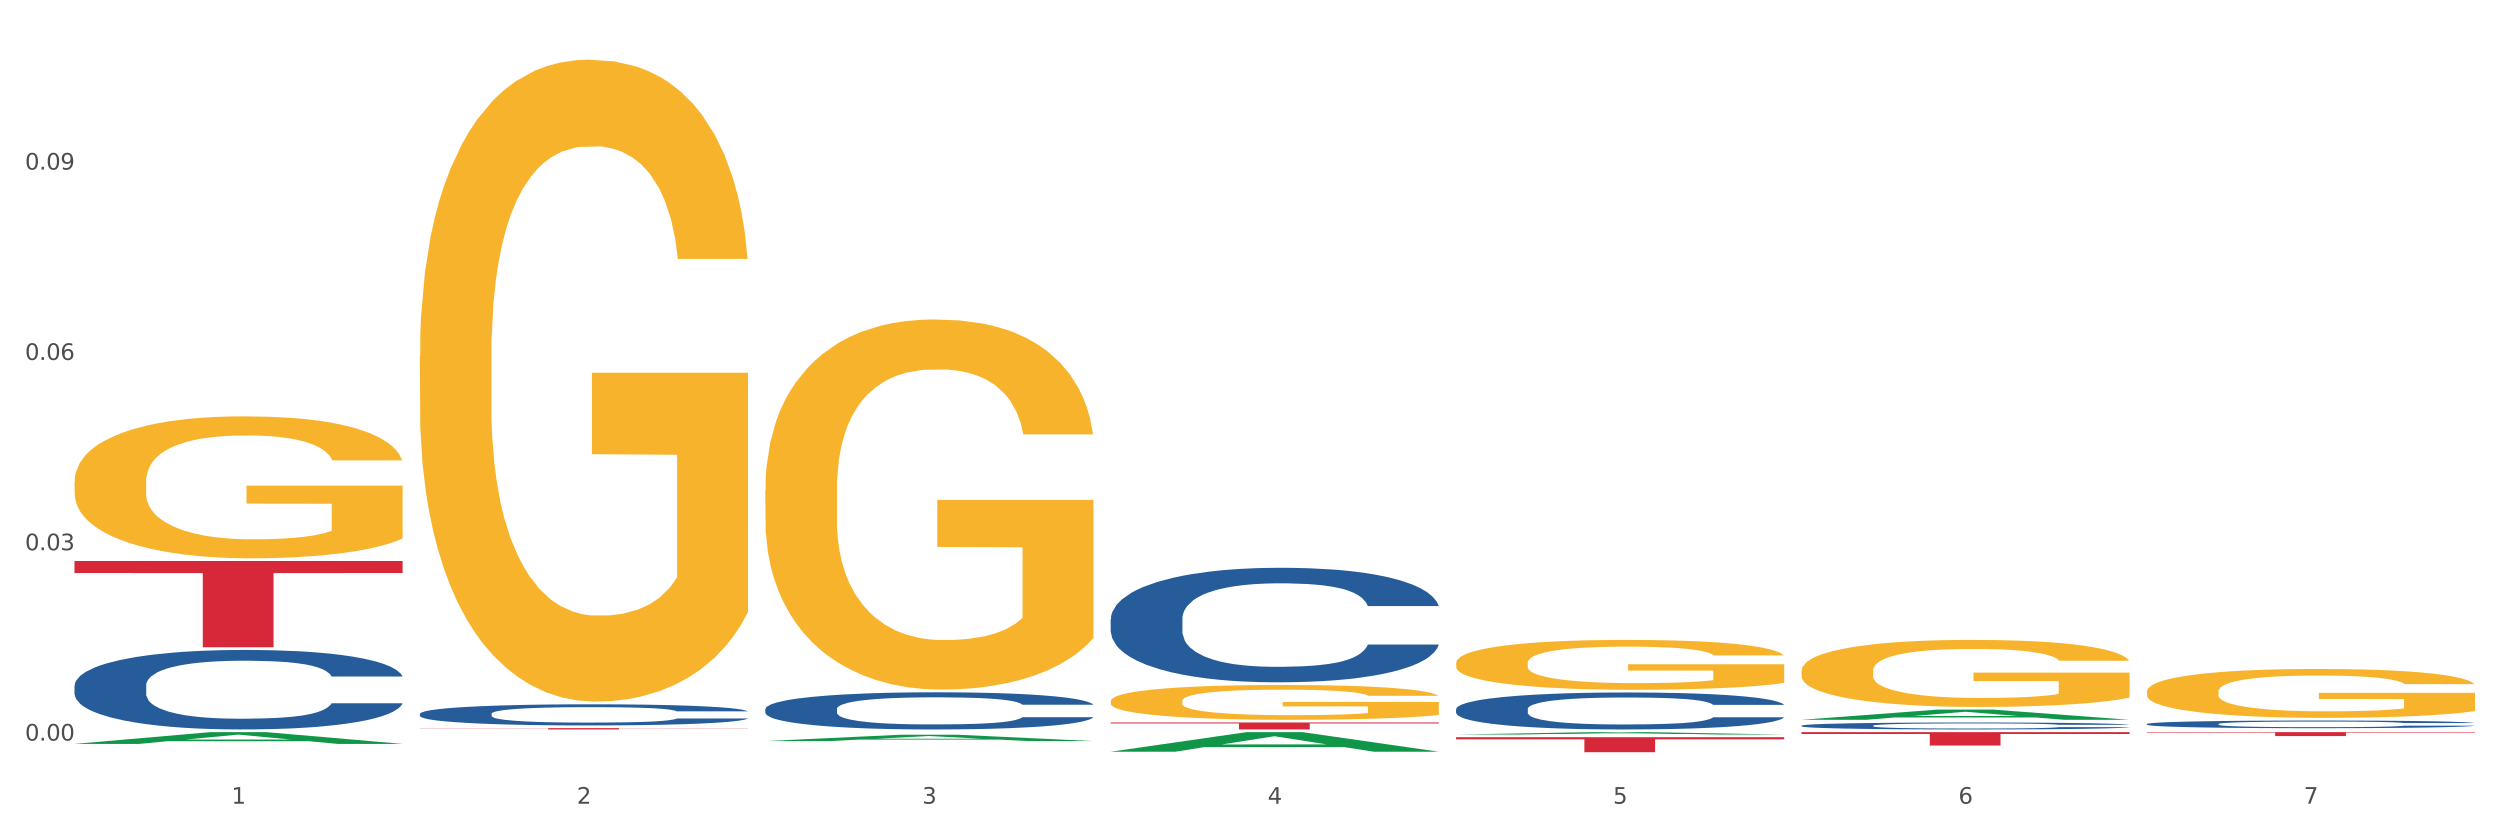 <?xml version="1.0" encoding="utf-8" standalone="no"?>
<!DOCTYPE svg PUBLIC "-//W3C//DTD SVG 1.1//EN"
  "http://www.w3.org/Graphics/SVG/1.1/DTD/svg11.dtd">
<svg xmlns:xlink="http://www.w3.org/1999/xlink" width="1080pt" height="360pt" viewBox="0 0 1080 360" xmlns="http://www.w3.org/2000/svg" version="1.1">
 <rect x="0" y="0" width="1080" height="360" fill="#333333" stroke="none"/>
 <defs>
  <style type="text/css">*{stroke-linejoin: round; stroke-linecap: butt}</style>
 </defs>
 <g id="figure_1">
  <g id="patch_1">
   <path d="M 0 360 
L 1080 360 
L 1080 0 
L 0 0 
z
" style="fill: #ffffff; stroke: #ffffff; stroke-linejoin: miter"/>
  </g>
  <g id="axes_1">
   <g id="matplotlib.axis_1">
    <g id="xtick_1">
     <g id="text_1">
      <!-- 1 -->
      <g style="fill: #4d4d4d" transform="translate(99.997 347.204) scale(0.096 -0.096)">
       <defs>
        <path id="DejaVuSans-31" d="M 794 531 
L 1825 531 
L 1825 4091 
L 703 3866 
L 703 4441 
L 1819 4666 
L 2450 4666 
L 2450 531 
L 3481 531 
L 3481 0 
L 794 0 
L 794 531 
z
" transform="scale(0.016)"/>
       </defs>
       <use xlink:href="#DejaVuSans-31"/>
      </g>
     </g>
    </g>
    <g id="xtick_2">
     <g id="text_2">
      <!-- 2 -->
      <g style="fill: #4d4d4d" transform="translate(249.209 347.204) scale(0.096 -0.096)">
       <defs>
        <path id="DejaVuSans-32" d="M 1228 531 
L 3431 531 
L 3431 0 
L 469 0 
L 469 531 
Q 828 903 1448 1529 
Q 2069 2156 2228 2338 
Q 2531 2678 2651 2914 
Q 2772 3150 2772 3378 
Q 2772 3750 2511 3984 
Q 2250 4219 1831 4219 
Q 1534 4219 1204 4116 
Q 875 4013 500 3803 
L 500 4441 
Q 881 4594 1212 4672 
Q 1544 4750 1819 4750 
Q 2544 4750 2975 4387 
Q 3406 4025 3406 3419 
Q 3406 3131 3298 2873 
Q 3191 2616 2906 2266 
Q 2828 2175 2409 1742 
Q 1991 1309 1228 531 
z
" transform="scale(0.016)"/>
       </defs>
       <use xlink:href="#DejaVuSans-32"/>
      </g>
     </g>
    </g>
    <g id="xtick_3">
     <g id="text_3">
      <!-- 3 -->
      <g style="fill: #4d4d4d" transform="translate(398.421 347.204) scale(0.096 -0.096)">
       <defs>
        <path id="DejaVuSans-33" d="M 2597 2516 
Q 3050 2419 3304 2112 
Q 3559 1806 3559 1356 
Q 3559 666 3084 287 
Q 2609 -91 1734 -91 
Q 1441 -91 1130 -33 
Q 819 25 488 141 
L 488 750 
Q 750 597 1062 519 
Q 1375 441 1716 441 
Q 2309 441 2620 675 
Q 2931 909 2931 1356 
Q 2931 1769 2642 2001 
Q 2353 2234 1838 2234 
L 1294 2234 
L 1294 2753 
L 1863 2753 
Q 2328 2753 2575 2939 
Q 2822 3125 2822 3475 
Q 2822 3834 2567 4026 
Q 2313 4219 1838 4219 
Q 1578 4219 1281 4162 
Q 984 4106 628 3988 
L 628 4550 
Q 988 4650 1302 4700 
Q 1616 4750 1894 4750 
Q 2613 4750 3031 4423 
Q 3450 4097 3450 3541 
Q 3450 3153 3228 2886 
Q 3006 2619 2597 2516 
z
" transform="scale(0.016)"/>
       </defs>
       <use xlink:href="#DejaVuSans-33"/>
      </g>
     </g>
    </g>
    <g id="xtick_4">
     <g id="text_4">
      <!-- 4 -->
      <g style="fill: #4d4d4d" transform="translate(547.634 347.204) scale(0.096 -0.096)">
       <defs>
        <path id="DejaVuSans-34" d="M 2419 4116 
L 825 1625 
L 2419 1625 
L 2419 4116 
z
M 2253 4666 
L 3047 4666 
L 3047 1625 
L 3713 1625 
L 3713 1100 
L 3047 1100 
L 3047 0 
L 2419 0 
L 2419 1100 
L 313 1100 
L 313 1709 
L 2253 4666 
z
" transform="scale(0.016)"/>
       </defs>
       <use xlink:href="#DejaVuSans-34"/>
      </g>
     </g>
    </g>
    <g id="xtick_5">
     <g id="text_5">
      <!-- 5 -->
      <g style="fill: #4d4d4d" transform="translate(696.846 347.204) scale(0.096 -0.096)">
       <defs>
        <path id="DejaVuSans-35" d="M 691 4666 
L 3169 4666 
L 3169 4134 
L 1269 4134 
L 1269 2991 
Q 1406 3038 1543 3061 
Q 1681 3084 1819 3084 
Q 2600 3084 3056 2656 
Q 3513 2228 3513 1497 
Q 3513 744 3044 326 
Q 2575 -91 1722 -91 
Q 1428 -91 1123 -41 
Q 819 9 494 109 
L 494 744 
Q 775 591 1075 516 
Q 1375 441 1709 441 
Q 2250 441 2565 725 
Q 2881 1009 2881 1497 
Q 2881 1984 2565 2268 
Q 2250 2553 1709 2553 
Q 1456 2553 1204 2497 
Q 953 2441 691 2322 
L 691 4666 
z
" transform="scale(0.016)"/>
       </defs>
       <use xlink:href="#DejaVuSans-35"/>
      </g>
     </g>
    </g>
    <g id="xtick_6">
     <g id="text_6">
      <!-- 6 -->
      <g style="fill: #4d4d4d" transform="translate(846.058 347.204) scale(0.096 -0.096)">
       <defs>
        <path id="DejaVuSans-36" d="M 2113 2584 
Q 1688 2584 1439 2293 
Q 1191 2003 1191 1497 
Q 1191 994 1439 701 
Q 1688 409 2113 409 
Q 2538 409 2786 701 
Q 3034 994 3034 1497 
Q 3034 2003 2786 2293 
Q 2538 2584 2113 2584 
z
M 3366 4563 
L 3366 3988 
Q 3128 4100 2886 4159 
Q 2644 4219 2406 4219 
Q 1781 4219 1451 3797 
Q 1122 3375 1075 2522 
Q 1259 2794 1537 2939 
Q 1816 3084 2150 3084 
Q 2853 3084 3261 2657 
Q 3669 2231 3669 1497 
Q 3669 778 3244 343 
Q 2819 -91 2113 -91 
Q 1303 -91 875 529 
Q 447 1150 447 2328 
Q 447 3434 972 4092 
Q 1497 4750 2381 4750 
Q 2619 4750 2861 4703 
Q 3103 4656 3366 4563 
z
" transform="scale(0.016)"/>
       </defs>
       <use xlink:href="#DejaVuSans-36"/>
      </g>
     </g>
    </g>
    <g id="xtick_7">
     <g id="text_7">
      <!-- 7 -->
      <g style="fill: #4d4d4d" transform="translate(995.27 347.204) scale(0.096 -0.096)">
       <defs>
        <path id="DejaVuSans-37" d="M 525 4666 
L 3525 4666 
L 3525 4397 
L 1831 0 
L 1172 0 
L 2766 4134 
L 525 4134 
L 525 4666 
z
" transform="scale(0.016)"/>
       </defs>
       <use xlink:href="#DejaVuSans-37"/>
      </g>
     </g>
    </g>
    <g id="xtick_8"/>
    <g id="xtick_9"/>
    <g id="xtick_10"/>
    <g id="xtick_11"/>
    <g id="xtick_12"/>
    <g id="xtick_13"/>
   </g>
   <g id="matplotlib.axis_2">
    <g id="ytick_1">
     <g id="text_8">
      <!-- 0.00 -->
      <g style="fill: #4d4d4d" transform="translate(10.8 319.932) scale(0.096 -0.096)">
       <defs>
        <path id="DejaVuSans-30" d="M 2034 4250 
Q 1547 4250 1301 3770 
Q 1056 3291 1056 2328 
Q 1056 1369 1301 889 
Q 1547 409 2034 409 
Q 2525 409 2770 889 
Q 3016 1369 3016 2328 
Q 3016 3291 2770 3770 
Q 2525 4250 2034 4250 
z
M 2034 4750 
Q 2819 4750 3233 4129 
Q 3647 3509 3647 2328 
Q 3647 1150 3233 529 
Q 2819 -91 2034 -91 
Q 1250 -91 836 529 
Q 422 1150 422 2328 
Q 422 3509 836 4129 
Q 1250 4750 2034 4750 
z
" transform="scale(0.016)"/>
        <path id="DejaVuSans-2e" d="M 684 794 
L 1344 794 
L 1344 0 
L 684 0 
L 684 794 
z
" transform="scale(0.016)"/>
       </defs>
       <use xlink:href="#DejaVuSans-30"/>
       <use xlink:href="#DejaVuSans-2e" transform="translate(63.623 0)"/>
       <use xlink:href="#DejaVuSans-30" transform="translate(95.41 0)"/>
       <use xlink:href="#DejaVuSans-30" transform="translate(159.033 0)"/>
      </g>
     </g>
    </g>
    <g id="ytick_2">
     <g id="text_9">
      <!-- 0.03 -->
      <g style="fill: #4d4d4d" transform="translate(10.8 237.712) scale(0.096 -0.096)">
       <use xlink:href="#DejaVuSans-30"/>
       <use xlink:href="#DejaVuSans-2e" transform="translate(63.623 0)"/>
       <use xlink:href="#DejaVuSans-30" transform="translate(95.41 0)"/>
       <use xlink:href="#DejaVuSans-33" transform="translate(159.033 0)"/>
      </g>
     </g>
    </g>
    <g id="ytick_3">
     <g id="text_10">
      <!-- 0.06 -->
      <g style="fill: #4d4d4d" transform="translate(10.8 155.491) scale(0.096 -0.096)">
       <use xlink:href="#DejaVuSans-30"/>
       <use xlink:href="#DejaVuSans-2e" transform="translate(63.623 0)"/>
       <use xlink:href="#DejaVuSans-30" transform="translate(95.41 0)"/>
       <use xlink:href="#DejaVuSans-36" transform="translate(159.033 0)"/>
      </g>
     </g>
    </g>
    <g id="ytick_4">
     <g id="text_11">
      <!-- 0.09 -->
      <g style="fill: #4d4d4d" transform="translate(10.8 73.27) scale(0.096 -0.096)">
       <defs>
        <path id="DejaVuSans-39" d="M 703 97 
L 703 672 
Q 941 559 1184 500 
Q 1428 441 1663 441 
Q 2288 441 2617 861 
Q 2947 1281 2994 2138 
Q 2813 1869 2534 1725 
Q 2256 1581 1919 1581 
Q 1219 1581 811 2004 
Q 403 2428 403 3163 
Q 403 3881 828 4315 
Q 1253 4750 1959 4750 
Q 2769 4750 3195 4129 
Q 3622 3509 3622 2328 
Q 3622 1225 3098 567 
Q 2575 -91 1691 -91 
Q 1453 -91 1209 -44 
Q 966 3 703 97 
z
M 1959 2075 
Q 2384 2075 2632 2365 
Q 2881 2656 2881 3163 
Q 2881 3666 2632 3958 
Q 2384 4250 1959 4250 
Q 1534 4250 1286 3958 
Q 1038 3666 1038 3163 
Q 1038 2656 1286 2365 
Q 1534 2075 1959 2075 
z
" transform="scale(0.016)"/>
       </defs>
       <use xlink:href="#DejaVuSans-30"/>
       <use xlink:href="#DejaVuSans-2e" transform="translate(63.623 0)"/>
       <use xlink:href="#DejaVuSans-30" transform="translate(95.41 0)"/>
       <use xlink:href="#DejaVuSans-39" transform="translate(159.033 0)"/>
      </g>
     </g>
    </g>
    <g id="ytick_5"/>
    <g id="ytick_6"/>
    <g id="ytick_7"/>
    <g id="ytick_8"/>
   </g>
   <g id="PolyCollection_1">
    <path d="M 32.175 321.358 
L 32.321 321.353 
L 90.775 316.29 
L 115.034 316.285 
L 173.927 321.367 
L 145.869 321.367 
L 133.155 320.184 
L 72.801 320.184 
L 72.362 320.203 
L 60.087 321.367 
L 32.175 321.367 
L 32.175 321.358 
L 80.4 319.478 
L 125.556 319.473 
L 103.197 317.368 
L 102.905 317.359 
L 102.612 317.373 
L 80.254 319.473 
L 80.4 319.478 
L 32.175 321.358 
z
" clip-path="url(#pd7e7dc39dc)" style="fill: #109648"/>
    <path d="M 330.599 306.283 
L 330.767 306.268 
L 330.767 305.858 
L 331.27 305.301 
L 333.113 304.275 
L 335.459 303.498 
L 339.48 302.589 
L 341.658 302.207 
L 344.507 301.782 
L 350.371 301.093 
L 357.073 300.507 
L 361.765 300.184 
L 365.283 299.979 
L 373.158 299.613 
L 377.682 299.451 
L 382.374 299.319 
L 386.395 299.231 
L 393.098 299.129 
L 398.459 299.085 
L 404.659 299.07 
L 409.853 299.085 
L 416.723 299.144 
L 426.776 299.319 
L 430.63 299.422 
L 435.824 299.598 
L 441.186 299.833 
L 445.542 300.067 
L 450.569 300.404 
L 455.763 300.844 
L 460.79 301.401 
L 464.308 301.914 
L 467.157 302.457 
L 469.67 303.116 
L 471.513 303.835 
L 472.351 304.436 
L 441.688 304.436 
L 440.851 303.893 
L 439.175 303.307 
L 437.5 302.911 
L 435.657 302.589 
L 432.808 302.222 
L 430.295 301.988 
L 426.106 301.709 
L 422.252 301.533 
L 419.069 301.43 
L 415.215 301.343 
L 407.005 301.255 
L 401.14 301.255 
L 397.454 301.284 
L 392.93 301.357 
L 389.076 301.46 
L 384.552 301.636 
L 381.034 301.826 
L 377.515 302.076 
L 375.504 302.251 
L 372.488 302.574 
L 370.478 302.838 
L 367.797 303.292 
L 366.289 303.615 
L 363.608 304.45 
L 362.435 305.066 
L 361.932 305.491 
L 361.597 305.96 
L 361.597 308.247 
L 362.602 309.274 
L 363.44 309.713 
L 364.781 310.212 
L 367.294 310.857 
L 370.98 311.487 
L 374.834 311.942 
L 378.018 312.22 
L 381.034 312.426 
L 384.05 312.587 
L 387.736 312.733 
L 390.752 312.821 
L 395.276 312.909 
L 400.637 312.953 
L 404.826 312.953 
L 413.372 312.88 
L 417.225 312.807 
L 420.912 312.704 
L 424.933 312.543 
L 428.117 312.367 
L 429.96 312.235 
L 432.976 311.956 
L 435.321 311.663 
L 437.332 311.326 
L 438.673 311.033 
L 440.18 310.593 
L 441.353 310.095 
L 441.688 309.831 
L 472.351 309.831 
L 471.681 310.358 
L 470.508 310.872 
L 468.162 311.561 
L 466.319 311.956 
L 463.471 312.44 
L 460.455 312.851 
L 456.266 313.305 
L 452.412 313.642 
L 448.391 313.936 
L 444.034 314.199 
L 436.159 314.566 
L 433.311 314.669 
L 427.279 314.844 
L 422.587 314.947 
L 415.717 315.05 
L 408.68 315.108 
L 401.308 315.123 
L 394.773 315.094 
L 387.568 315.006 
L 383.044 314.918 
L 378.018 314.786 
L 372.153 314.581 
L 366.624 314.331 
L 361.43 314.038 
L 356.571 313.701 
L 352.047 313.32 
L 346.182 312.689 
L 341.826 312.074 
L 338.642 311.502 
L 336.464 311.018 
L 334.286 310.402 
L 333.113 309.977 
L 331.27 308.951 
L 330.599 307.998 
L 330.599 306.283 
z
" clip-path="url(#pd7e7dc39dc)" style="fill: #255c99"/>
    <path d="M 479.812 267.509 
L 479.979 267.464 
L 479.979 266.199 
L 480.482 264.482 
L 482.325 261.319 
L 484.671 258.924 
L 488.692 256.123 
L 490.87 254.948 
L 493.719 253.638 
L 499.583 251.514 
L 506.285 249.707 
L 510.977 248.713 
L 514.496 248.081 
L 522.371 246.951 
L 526.895 246.454 
L 531.586 246.047 
L 535.608 245.776 
L 542.31 245.46 
L 547.672 245.324 
L 553.871 245.279 
L 559.065 245.324 
L 565.935 245.505 
L 575.988 246.047 
L 579.842 246.364 
L 585.036 246.906 
L 590.398 247.629 
L 594.754 248.352 
L 599.781 249.391 
L 604.975 250.746 
L 610.002 252.463 
L 613.521 254.045 
L 616.369 255.716 
L 618.882 257.75 
L 620.726 259.964 
L 621.563 261.816 
L 590.901 261.816 
L 590.063 260.144 
L 588.387 258.337 
L 586.712 257.117 
L 584.869 256.123 
L 582.02 254.994 
L 579.507 254.271 
L 575.318 253.412 
L 571.464 252.87 
L 568.281 252.554 
L 564.427 252.283 
L 556.217 252.011 
L 550.352 252.011 
L 546.666 252.102 
L 542.142 252.328 
L 538.288 252.644 
L 533.764 253.186 
L 530.246 253.774 
L 526.727 254.542 
L 524.716 255.084 
L 521.7 256.078 
L 519.69 256.891 
L 517.009 258.292 
L 515.501 259.286 
L 512.82 261.861 
L 511.647 263.759 
L 511.144 265.069 
L 510.809 266.515 
L 510.809 273.563 
L 511.815 276.726 
L 512.652 278.082 
L 513.993 279.618 
L 516.506 281.606 
L 520.192 283.549 
L 524.046 284.949 
L 527.23 285.808 
L 530.246 286.44 
L 533.262 286.938 
L 536.948 287.389 
L 539.964 287.66 
L 544.488 287.932 
L 549.85 288.067 
L 554.039 288.067 
L 562.584 287.841 
L 566.438 287.615 
L 570.124 287.299 
L 574.145 286.802 
L 577.329 286.26 
L 579.172 285.853 
L 582.188 284.995 
L 584.534 284.091 
L 586.544 283.052 
L 587.885 282.148 
L 589.393 280.793 
L 590.566 279.256 
L 590.901 278.443 
L 621.563 278.443 
L 620.893 280.07 
L 619.72 281.651 
L 617.374 283.775 
L 615.531 284.995 
L 612.683 286.486 
L 609.667 287.751 
L 605.478 289.151 
L 601.624 290.191 
L 597.603 291.094 
L 593.246 291.908 
L 585.371 293.037 
L 582.523 293.353 
L 576.491 293.896 
L 571.799 294.212 
L 564.93 294.528 
L 557.892 294.709 
L 550.52 294.754 
L 543.985 294.664 
L 536.78 294.393 
L 532.256 294.122 
L 527.23 293.715 
L 521.365 293.082 
L 515.836 292.314 
L 510.642 291.411 
L 505.783 290.371 
L 501.259 289.197 
L 495.394 287.254 
L 491.038 285.356 
L 487.854 283.594 
L 485.676 282.103 
L 483.498 280.205 
L 482.325 278.895 
L 480.482 275.732 
L 479.812 272.795 
L 479.812 267.509 
z
" clip-path="url(#pd7e7dc39dc)" style="fill: #255c99"/>
    <path d="M 629.024 306.329 
L 629.191 306.314 
L 629.191 305.906 
L 629.694 305.352 
L 631.537 304.331 
L 633.883 303.558 
L 637.904 302.654 
L 640.083 302.275 
L 642.931 301.852 
L 648.795 301.166 
L 655.498 300.583 
L 660.189 300.262 
L 663.708 300.058 
L 671.583 299.693 
L 676.107 299.533 
L 680.798 299.402 
L 684.82 299.314 
L 691.522 299.212 
L 696.884 299.168 
L 703.083 299.154 
L 708.277 299.168 
L 715.147 299.227 
L 725.201 299.402 
L 729.054 299.504 
L 734.249 299.679 
L 739.61 299.912 
L 743.967 300.146 
L 748.993 300.481 
L 754.188 300.919 
L 759.214 301.473 
L 762.733 301.983 
L 765.581 302.523 
L 768.095 303.179 
L 769.938 303.894 
L 770.776 304.492 
L 740.113 304.492 
L 739.275 303.952 
L 737.6 303.369 
L 735.924 302.975 
L 734.081 302.654 
L 731.233 302.289 
L 728.719 302.056 
L 724.53 301.779 
L 720.677 301.604 
L 717.493 301.502 
L 713.639 301.414 
L 705.429 301.327 
L 699.565 301.327 
L 695.878 301.356 
L 691.354 301.429 
L 687.501 301.531 
L 682.977 301.706 
L 679.458 301.896 
L 675.939 302.144 
L 673.929 302.319 
L 670.913 302.639 
L 668.902 302.902 
L 666.221 303.354 
L 664.713 303.675 
L 662.032 304.506 
L 660.859 305.119 
L 660.357 305.542 
L 660.022 306.008 
L 660.022 308.283 
L 661.027 309.304 
L 661.865 309.742 
L 663.205 310.237 
L 665.718 310.879 
L 669.405 311.506 
L 673.258 311.958 
L 676.442 312.235 
L 679.458 312.44 
L 682.474 312.6 
L 686.16 312.746 
L 689.176 312.833 
L 693.7 312.921 
L 699.062 312.965 
L 703.251 312.965 
L 711.796 312.892 
L 715.65 312.819 
L 719.336 312.717 
L 723.357 312.556 
L 726.541 312.381 
L 728.384 312.25 
L 731.4 311.973 
L 733.746 311.681 
L 735.757 311.346 
L 737.097 311.054 
L 738.605 310.617 
L 739.778 310.121 
L 740.113 309.858 
L 770.776 309.858 
L 770.105 310.383 
L 768.932 310.894 
L 766.587 311.579 
L 764.744 311.973 
L 761.895 312.454 
L 758.879 312.863 
L 754.69 313.315 
L 750.836 313.65 
L 746.815 313.942 
L 742.459 314.204 
L 734.584 314.569 
L 731.735 314.671 
L 725.703 314.846 
L 721.012 314.948 
L 714.142 315.05 
L 707.105 315.108 
L 699.732 315.123 
L 693.198 315.094 
L 685.993 315.006 
L 681.469 314.919 
L 676.442 314.788 
L 670.578 314.583 
L 665.048 314.336 
L 659.854 314.044 
L 654.995 313.708 
L 650.471 313.329 
L 644.607 312.702 
L 640.25 312.09 
L 637.067 311.521 
L 634.888 311.04 
L 632.71 310.427 
L 631.537 310.004 
L 629.694 308.983 
L 629.024 308.035 
L 629.024 306.329 
z
" clip-path="url(#pd7e7dc39dc)" style="fill: #255c99"/>
    <path d="M 778.236 313.47 
L 778.404 313.468 
L 778.404 313.391 
L 778.906 313.287 
L 780.749 313.095 
L 783.095 312.95 
L 787.117 312.78 
L 789.295 312.708 
L 792.143 312.629 
L 798.008 312.5 
L 804.71 312.39 
L 809.401 312.33 
L 812.92 312.292 
L 820.795 312.223 
L 825.319 312.193 
L 830.011 312.168 
L 834.032 312.152 
L 840.734 312.133 
L 846.096 312.125 
L 852.296 312.122 
L 857.49 312.125 
L 864.359 312.135 
L 874.413 312.168 
L 878.267 312.188 
L 883.461 312.22 
L 888.823 312.264 
L 893.179 312.308 
L 898.206 312.371 
L 903.4 312.453 
L 908.426 312.558 
L 911.945 312.654 
L 914.794 312.755 
L 917.307 312.878 
L 919.15 313.013 
L 919.988 313.125 
L 889.325 313.125 
L 888.487 313.024 
L 886.812 312.914 
L 885.136 312.84 
L 883.293 312.78 
L 880.445 312.711 
L 877.931 312.667 
L 873.743 312.615 
L 869.889 312.582 
L 866.705 312.563 
L 862.851 312.547 
L 854.641 312.53 
L 848.777 312.53 
L 845.091 312.536 
L 840.567 312.549 
L 836.713 312.569 
L 832.189 312.601 
L 828.67 312.637 
L 825.152 312.684 
L 823.141 312.717 
L 820.125 312.777 
L 818.114 312.826 
L 815.433 312.911 
L 813.925 312.971 
L 811.245 313.128 
L 810.072 313.243 
L 809.569 313.322 
L 809.234 313.41 
L 809.234 313.838 
L 810.239 314.029 
L 811.077 314.112 
L 812.417 314.205 
L 814.931 314.325 
L 818.617 314.443 
L 822.471 314.528 
L 825.654 314.58 
L 828.67 314.619 
L 831.686 314.649 
L 835.372 314.676 
L 838.388 314.693 
L 842.912 314.709 
L 848.274 314.717 
L 852.463 314.717 
L 861.008 314.704 
L 864.862 314.69 
L 868.548 314.671 
L 872.57 314.641 
L 875.753 314.608 
L 877.596 314.583 
L 880.612 314.531 
L 882.958 314.476 
L 884.969 314.413 
L 886.309 314.358 
L 887.817 314.276 
L 888.99 314.183 
L 889.325 314.134 
L 919.988 314.134 
L 919.318 314.232 
L 918.145 314.328 
L 915.799 314.457 
L 913.956 314.531 
L 911.107 314.621 
L 908.091 314.698 
L 903.902 314.783 
L 900.049 314.846 
L 896.027 314.901 
L 891.671 314.95 
L 883.796 315.019 
L 880.947 315.038 
L 874.915 315.071 
L 870.224 315.09 
L 863.354 315.109 
L 856.317 315.12 
L 848.944 315.123 
L 842.41 315.118 
L 835.205 315.101 
L 830.681 315.085 
L 825.654 315.06 
L 819.79 315.022 
L 814.26 314.975 
L 809.066 314.92 
L 804.207 314.857 
L 799.683 314.786 
L 793.819 314.668 
L 789.462 314.553 
L 786.279 314.446 
L 784.101 314.356 
L 781.922 314.24 
L 780.749 314.161 
L 778.906 313.969 
L 778.236 313.791 
L 778.236 313.47 
z
" clip-path="url(#pd7e7dc39dc)" style="fill: #255c99"/>
    <path d="M 927.448 312.756 
L 927.616 312.753 
L 927.616 312.668 
L 928.119 312.553 
L 929.962 312.342 
L 932.307 312.182 
L 936.329 311.994 
L 938.507 311.916 
L 941.355 311.828 
L 947.22 311.686 
L 953.922 311.566 
L 958.614 311.499 
L 962.132 311.457 
L 970.007 311.381 
L 974.531 311.348 
L 979.223 311.321 
L 983.244 311.303 
L 989.946 311.282 
L 995.308 311.273 
L 1001.508 311.27 
L 1006.702 311.273 
L 1013.572 311.285 
L 1023.625 311.321 
L 1027.479 311.342 
L 1032.673 311.378 
L 1038.035 311.427 
L 1042.391 311.475 
L 1047.418 311.544 
L 1052.612 311.635 
L 1057.639 311.75 
L 1061.157 311.856 
L 1064.006 311.967 
L 1066.519 312.103 
L 1068.362 312.251 
L 1069.2 312.375 
L 1038.537 312.375 
L 1037.7 312.263 
L 1036.024 312.142 
L 1034.349 312.061 
L 1032.505 311.994 
L 1029.657 311.919 
L 1027.144 311.871 
L 1022.955 311.813 
L 1019.101 311.777 
L 1015.917 311.756 
L 1012.064 311.738 
L 1003.854 311.72 
L 997.989 311.72 
L 994.303 311.726 
L 989.779 311.741 
L 985.925 311.762 
L 981.401 311.798 
L 977.882 311.837 
L 974.364 311.889 
L 972.353 311.925 
L 969.337 311.991 
L 967.326 312.046 
L 964.646 312.139 
L 963.138 312.206 
L 960.457 312.378 
L 959.284 312.505 
L 958.781 312.592 
L 958.446 312.689 
L 958.446 313.16 
L 959.451 313.372 
L 960.289 313.462 
L 961.63 313.565 
L 964.143 313.698 
L 967.829 313.828 
L 971.683 313.921 
L 974.866 313.979 
L 977.882 314.021 
L 980.898 314.054 
L 984.585 314.085 
L 987.601 314.103 
L 992.125 314.121 
L 997.486 314.13 
L 1001.675 314.13 
L 1010.221 314.115 
L 1014.074 314.1 
L 1017.761 314.078 
L 1021.782 314.045 
L 1024.965 314.009 
L 1026.809 313.982 
L 1029.825 313.924 
L 1032.17 313.864 
L 1034.181 313.795 
L 1035.521 313.734 
L 1037.029 313.644 
L 1038.202 313.541 
L 1038.537 313.486 
L 1069.2 313.486 
L 1068.53 313.595 
L 1067.357 313.701 
L 1065.011 313.843 
L 1063.168 313.924 
L 1060.32 314.024 
L 1057.304 314.109 
L 1053.115 314.202 
L 1049.261 314.272 
L 1045.24 314.332 
L 1040.883 314.387 
L 1033.008 314.462 
L 1030.16 314.483 
L 1024.128 314.519 
L 1019.436 314.541 
L 1012.566 314.562 
L 1005.529 314.574 
L 998.157 314.577 
L 991.622 314.571 
L 984.417 314.553 
L 979.893 314.535 
L 974.866 314.507 
L 969.002 314.465 
L 963.473 314.414 
L 958.279 314.353 
L 953.419 314.284 
L 948.895 314.205 
L 943.031 314.075 
L 938.675 313.949 
L 935.491 313.831 
L 933.313 313.731 
L 931.135 313.604 
L 929.962 313.517 
L 928.119 313.305 
L 927.448 313.109 
L 927.448 312.756 
z
" clip-path="url(#pd7e7dc39dc)" style="fill: #255c99"/>
    <path d="M 629.024 318.48 
L 770.776 318.48 
L 770.776 319.379 
L 715.015 319.386 
L 715.015 324.95 
L 684.448 324.95 
L 684.448 319.386 
L 629.024 319.379 
L 629.024 318.487 
L 629.024 318.48 
z
" clip-path="url(#pd7e7dc39dc)" style="fill: #d62839"/>
    <path d="M 778.236 316.285 
L 919.988 316.285 
L 919.988 317.09 
L 864.228 317.095 
L 864.228 322.073 
L 833.66 322.073 
L 833.66 317.095 
L 778.236 317.09 
L 778.236 316.291 
L 778.236 316.285 
z
" clip-path="url(#pd7e7dc39dc)" style="fill: #d62839"/>
    <path d="M 927.448 316.285 
L 1069.2 316.285 
L 1069.2 316.52 
L 1013.44 316.522 
L 1013.44 317.977 
L 982.873 317.977 
L 982.873 316.522 
L 927.448 316.52 
L 927.448 316.287 
L 927.448 316.285 
z
" clip-path="url(#pd7e7dc39dc)" style="fill: #d62839"/>
    <path d="M 32.175 208.202 
L 32.342 208.146 
L 32.342 206.13 
L 32.677 204.393 
L 34.351 200.192 
L 36.861 196.719 
L 38.702 194.871 
L 40.543 193.359 
L 42.719 191.846 
L 45.396 190.278 
L 50.25 187.981 
L 53.262 186.805 
L 56.944 185.573 
L 63.638 183.78 
L 68.492 182.772 
L 73.512 181.932 
L 81.713 180.923 
L 87.068 180.475 
L 92.758 180.139 
L 99.62 179.915 
L 104.808 179.859 
L 116.188 180.027 
L 125.895 180.531 
L 130.581 180.923 
L 136.606 181.596 
L 139.786 182.044 
L 144.974 182.94 
L 150.329 184.116 
L 154.011 185.124 
L 159.534 187.029 
L 163.718 188.933 
L 167.567 191.286 
L 169.575 192.91 
L 171.082 194.423 
L 172.42 196.159 
L 173.759 198.904 
L 143.635 198.904 
L 142.463 196.943 
L 140.623 195.095 
L 137.945 193.302 
L 135.602 192.182 
L 131.585 190.782 
L 127.903 189.886 
L 124.054 189.213 
L 119.368 188.653 
L 115.686 188.373 
L 110.498 188.149 
L 100.289 188.205 
L 93.428 188.653 
L 88.742 189.213 
L 85.729 189.718 
L 83.052 190.278 
L 80.039 191.062 
L 76.525 192.238 
L 74.014 193.302 
L 71.504 194.647 
L 69.496 195.991 
L 67.655 197.56 
L 66.149 199.24 
L 64.977 200.976 
L 63.973 203.105 
L 63.136 206.634 
L 63.136 214.308 
L 63.471 216.044 
L 64.308 218.341 
L 65.312 220.077 
L 66.985 222.15 
L 68.492 223.55 
L 71.337 225.567 
L 74.516 227.247 
L 77.027 228.311 
L 79.537 229.208 
L 83.888 230.44 
L 88.742 231.448 
L 92.926 232.064 
L 98.616 232.625 
L 102.465 232.849 
L 105.812 232.961 
L 114.013 232.961 
L 119.87 232.793 
L 126.397 232.4 
L 131.418 231.896 
L 135.602 231.28 
L 140.288 230.272 
L 143.3 229.32 
L 143.3 217.613 
L 106.482 217.557 
L 106.482 209.771 
L 173.927 209.771 
L 173.927 232.625 
L 171.082 233.801 
L 167.902 234.865 
L 164.555 235.817 
L 159.534 236.994 
L 153.509 238.114 
L 148.154 238.898 
L 142.463 239.57 
L 135.769 240.186 
L 127.067 240.747 
L 121.711 240.971 
L 115.017 241.139 
L 107.151 241.195 
L 100.289 241.083 
L 93.595 240.803 
L 86.566 240.298 
L 79.704 239.57 
L 74.516 238.842 
L 69.328 237.946 
L 63.806 236.77 
L 59.454 235.649 
L 56.107 234.641 
L 52.425 233.353 
L 48.409 231.672 
L 45.396 230.16 
L 42.719 228.591 
L 39.873 226.575 
L 37.865 224.839 
L 35.857 222.654 
L 34.685 221.03 
L 33.347 218.509 
L 32.342 214.98 
L 32.175 208.202 
z
" clip-path="url(#pd7e7dc39dc)" style="fill: #f7b32b"/>
    <path d="M 479.812 312.115 
L 621.563 312.115 
L 621.563 312.533 
L 565.803 312.536 
L 565.803 315.123 
L 535.236 315.123 
L 535.236 312.536 
L 479.812 312.533 
L 479.812 312.118 
L 479.812 312.115 
z
" clip-path="url(#pd7e7dc39dc)" style="fill: #d62839"/>
    <path d="M 181.387 314.55 
L 323.139 314.55 
L 323.139 314.63 
L 267.379 314.63 
L 267.379 315.123 
L 236.811 315.123 
L 236.811 314.63 
L 181.387 314.63 
L 181.387 314.551 
L 181.387 314.55 
z
" clip-path="url(#pd7e7dc39dc)" style="fill: #d62839"/>
    <path d="M 32.175 242.357 
L 173.927 242.357 
L 173.927 247.534 
L 118.167 247.569 
L 118.167 279.611 
L 87.599 279.611 
L 87.599 247.569 
L 32.175 247.534 
L 32.175 242.392 
L 32.175 242.357 
z
" clip-path="url(#pd7e7dc39dc)" style="fill: #d62839"/>
    <path d="M 181.387 308.36 
L 181.555 308.352 
L 181.555 308.118 
L 182.057 307.801 
L 183.901 307.218 
L 186.246 306.776 
L 190.268 306.259 
L 192.446 306.042 
L 195.294 305.8 
L 201.159 305.408 
L 207.861 305.075 
L 212.552 304.891 
L 216.071 304.775 
L 223.946 304.566 
L 228.47 304.474 
L 233.162 304.399 
L 237.183 304.349 
L 243.885 304.291 
L 249.247 304.266 
L 255.447 304.258 
L 260.641 304.266 
L 267.511 304.299 
L 277.564 304.399 
L 281.418 304.458 
L 286.612 304.558 
L 291.974 304.691 
L 296.33 304.825 
L 301.357 305.016 
L 306.551 305.267 
L 311.578 305.583 
L 315.096 305.875 
L 317.945 306.184 
L 320.458 306.559 
L 322.301 306.968 
L 323.139 307.309 
L 292.476 307.309 
L 291.638 307.001 
L 289.963 306.667 
L 288.287 306.442 
L 286.444 306.259 
L 283.596 306.05 
L 281.083 305.917 
L 276.894 305.759 
L 273.04 305.658 
L 269.856 305.6 
L 266.003 305.55 
L 257.792 305.5 
L 251.928 305.5 
L 248.242 305.517 
L 243.718 305.558 
L 239.864 305.617 
L 235.34 305.717 
L 231.821 305.825 
L 228.303 305.967 
L 226.292 306.067 
L 223.276 306.251 
L 221.265 306.401 
L 218.584 306.659 
L 217.076 306.843 
L 214.396 307.318 
L 213.223 307.668 
L 212.72 307.91 
L 212.385 308.177 
L 212.385 309.477 
L 213.39 310.061 
L 214.228 310.311 
L 215.568 310.595 
L 218.082 310.962 
L 221.768 311.32 
L 225.622 311.579 
L 228.805 311.737 
L 231.821 311.854 
L 234.837 311.945 
L 238.524 312.029 
L 241.54 312.079 
L 246.064 312.129 
L 251.425 312.154 
L 255.614 312.154 
L 264.159 312.112 
L 268.013 312.071 
L 271.699 312.012 
L 275.721 311.92 
L 278.904 311.82 
L 280.747 311.745 
L 283.763 311.587 
L 286.109 311.42 
L 288.12 311.228 
L 289.46 311.062 
L 290.968 310.811 
L 292.141 310.528 
L 292.476 310.378 
L 323.139 310.378 
L 322.469 310.678 
L 321.296 310.97 
L 318.95 311.362 
L 317.107 311.587 
L 314.258 311.862 
L 311.242 312.096 
L 307.054 312.354 
L 303.2 312.546 
L 299.178 312.713 
L 294.822 312.863 
L 286.947 313.071 
L 284.099 313.129 
L 278.067 313.23 
L 273.375 313.288 
L 266.505 313.346 
L 259.468 313.38 
L 252.095 313.388 
L 245.561 313.371 
L 238.356 313.321 
L 233.832 313.271 
L 228.805 313.196 
L 222.941 313.079 
L 217.412 312.938 
L 212.217 312.771 
L 207.358 312.579 
L 202.834 312.362 
L 196.97 312.004 
L 192.613 311.654 
L 189.43 311.328 
L 187.252 311.053 
L 185.073 310.703 
L 183.901 310.461 
L 182.057 309.878 
L 181.387 309.336 
L 181.387 308.36 
z
" clip-path="url(#pd7e7dc39dc)" style="fill: #255c99"/>
    <path d="M 927.448 298.752 
L 927.616 298.733 
L 927.616 298.039 
L 927.95 297.441 
L 929.624 295.995 
L 932.134 294.8 
L 933.975 294.164 
L 935.816 293.643 
L 937.992 293.123 
L 940.67 292.583 
L 945.523 291.792 
L 948.535 291.388 
L 952.217 290.963 
L 958.912 290.347 
L 963.765 290 
L 968.786 289.71 
L 976.986 289.363 
L 982.342 289.209 
L 988.032 289.093 
L 994.893 289.016 
L 1000.081 288.997 
L 1011.462 289.055 
L 1021.168 289.228 
L 1025.854 289.363 
L 1031.879 289.595 
L 1035.059 289.749 
L 1040.247 290.057 
L 1045.603 290.462 
L 1049.284 290.809 
L 1054.807 291.465 
L 1058.991 292.12 
L 1062.84 292.93 
L 1064.849 293.489 
L 1066.355 294.01 
L 1067.694 294.607 
L 1069.033 295.552 
L 1038.908 295.552 
L 1037.737 294.877 
L 1035.896 294.241 
L 1033.218 293.624 
L 1030.875 293.238 
L 1026.859 292.756 
L 1023.177 292.448 
L 1019.328 292.217 
L 1014.642 292.024 
L 1010.96 291.927 
L 1005.772 291.85 
L 995.563 291.87 
L 988.701 292.024 
L 984.015 292.217 
L 981.003 292.39 
L 978.325 292.583 
L 975.313 292.853 
L 971.798 293.258 
L 969.288 293.624 
L 966.777 294.087 
L 964.769 294.549 
L 962.928 295.089 
L 961.422 295.668 
L 960.25 296.265 
L 959.246 296.998 
L 958.409 298.212 
L 958.409 300.854 
L 958.744 301.451 
L 959.581 302.242 
L 960.585 302.839 
L 962.259 303.553 
L 963.765 304.035 
L 966.61 304.729 
L 969.79 305.307 
L 972.3 305.673 
L 974.81 305.982 
L 979.162 306.406 
L 984.015 306.753 
L 988.199 306.965 
L 993.889 307.158 
L 997.738 307.235 
L 1001.086 307.273 
L 1009.286 307.273 
L 1015.144 307.216 
L 1021.671 307.081 
L 1026.691 306.907 
L 1030.875 306.695 
L 1035.561 306.348 
L 1038.574 306.02 
L 1038.574 301.991 
L 1001.755 301.972 
L 1001.755 299.292 
L 1069.2 299.292 
L 1069.2 307.158 
L 1066.355 307.563 
L 1063.175 307.929 
L 1059.828 308.257 
L 1054.807 308.662 
L 1048.782 309.047 
L 1043.427 309.317 
L 1037.737 309.548 
L 1031.043 309.76 
L 1022.34 309.953 
L 1016.985 310.03 
L 1010.29 310.088 
L 1002.424 310.108 
L 995.563 310.069 
L 988.869 309.973 
L 981.839 309.799 
L 974.978 309.548 
L 969.79 309.298 
L 964.602 308.989 
L 959.079 308.584 
L 954.728 308.199 
L 951.38 307.852 
L 947.699 307.408 
L 943.682 306.83 
L 940.67 306.31 
L 937.992 305.77 
L 935.147 305.076 
L 933.139 304.478 
L 931.13 303.726 
L 929.959 303.167 
L 928.62 302.3 
L 927.616 301.085 
L 927.448 298.752 
z
" clip-path="url(#pd7e7dc39dc)" style="fill: #f7b32b"/>
    <path d="M 32.175 296.207 
L 32.343 296.176 
L 32.343 295.297 
L 32.845 294.105 
L 34.688 291.909 
L 37.034 290.247 
L 41.055 288.302 
L 43.234 287.486 
L 46.082 286.577 
L 51.947 285.102 
L 58.649 283.847 
L 63.34 283.157 
L 66.859 282.718 
L 74.734 281.934 
L 79.258 281.589 
L 83.95 281.307 
L 87.971 281.118 
L 94.673 280.899 
L 100.035 280.805 
L 106.234 280.773 
L 111.429 280.805 
L 118.298 280.93 
L 128.352 281.307 
L 132.205 281.526 
L 137.4 281.903 
L 142.761 282.404 
L 147.118 282.906 
L 152.144 283.628 
L 157.339 284.569 
L 162.365 285.761 
L 165.884 286.859 
L 168.732 288.02 
L 171.246 289.431 
L 173.089 290.968 
L 173.927 292.255 
L 143.264 292.255 
L 142.426 291.094 
L 140.751 289.839 
L 139.075 288.992 
L 137.232 288.302 
L 134.384 287.518 
L 131.87 287.016 
L 127.681 286.42 
L 123.828 286.043 
L 120.644 285.824 
L 116.79 285.636 
L 108.58 285.447 
L 102.716 285.447 
L 99.029 285.51 
L 94.505 285.667 
L 90.652 285.887 
L 86.128 286.263 
L 82.609 286.671 
L 79.09 287.204 
L 77.08 287.58 
L 74.064 288.271 
L 72.053 288.835 
L 69.372 289.808 
L 67.864 290.498 
L 65.183 292.286 
L 64.01 293.603 
L 63.508 294.513 
L 63.173 295.517 
L 63.173 300.411 
L 64.178 302.607 
L 65.016 303.548 
L 66.356 304.614 
L 68.87 305.994 
L 72.556 307.343 
L 76.41 308.316 
L 79.593 308.912 
L 82.609 309.351 
L 85.625 309.696 
L 89.311 310.01 
L 92.327 310.198 
L 96.851 310.386 
L 102.213 310.48 
L 106.402 310.48 
L 114.947 310.323 
L 118.801 310.167 
L 122.487 309.947 
L 126.509 309.602 
L 129.692 309.226 
L 131.535 308.943 
L 134.551 308.347 
L 136.897 307.72 
L 138.908 306.998 
L 140.248 306.371 
L 141.756 305.43 
L 142.929 304.363 
L 143.264 303.799 
L 173.927 303.799 
L 173.256 304.928 
L 172.084 306.026 
L 169.738 307.5 
L 167.895 308.347 
L 165.046 309.382 
L 162.03 310.261 
L 157.841 311.233 
L 153.988 311.955 
L 149.966 312.582 
L 145.61 313.147 
L 137.735 313.931 
L 134.886 314.151 
L 128.854 314.527 
L 124.163 314.747 
L 117.293 314.966 
L 110.256 315.092 
L 102.883 315.123 
L 96.349 315.06 
L 89.144 314.872 
L 84.62 314.684 
L 79.593 314.402 
L 73.729 313.962 
L 68.199 313.429 
L 63.005 312.802 
L 58.146 312.08 
L 53.622 311.265 
L 47.758 309.916 
L 43.401 308.598 
L 40.218 307.375 
L 38.039 306.34 
L 35.861 305.022 
L 34.688 304.112 
L 32.845 301.916 
L 32.175 299.877 
L 32.175 296.207 
z
" clip-path="url(#pd7e7dc39dc)" style="fill: #255c99"/>
    <path d="M 629.024 286.402 
L 629.191 286.382 
L 629.191 285.674 
L 629.526 285.064 
L 631.2 283.588 
L 633.71 282.368 
L 635.551 281.718 
L 637.392 281.187 
L 639.567 280.656 
L 642.245 280.105 
L 647.099 279.298 
L 650.111 278.885 
L 653.793 278.452 
L 660.487 277.822 
L 665.34 277.468 
L 670.361 277.173 
L 678.562 276.819 
L 683.917 276.661 
L 689.607 276.543 
L 696.469 276.464 
L 701.657 276.445 
L 713.037 276.504 
L 722.744 276.681 
L 727.43 276.819 
L 733.455 277.055 
L 736.635 277.212 
L 741.823 277.527 
L 747.178 277.94 
L 750.86 278.294 
L 756.383 278.964 
L 760.567 279.633 
L 764.416 280.459 
L 766.424 281.03 
L 767.93 281.561 
L 769.269 282.171 
L 770.608 283.135 
L 740.484 283.135 
L 739.312 282.446 
L 737.471 281.797 
L 734.794 281.167 
L 732.451 280.774 
L 728.434 280.282 
L 724.752 279.967 
L 720.903 279.731 
L 716.217 279.534 
L 712.535 279.436 
L 707.347 279.357 
L 697.138 279.377 
L 690.277 279.534 
L 685.591 279.731 
L 682.578 279.908 
L 679.901 280.105 
L 676.888 280.38 
L 673.374 280.794 
L 670.863 281.167 
L 668.353 281.64 
L 666.345 282.112 
L 664.504 282.663 
L 662.997 283.253 
L 661.826 283.863 
L 660.822 284.611 
L 659.985 285.851 
L 659.985 288.547 
L 660.32 289.157 
L 661.157 289.963 
L 662.161 290.573 
L 663.834 291.301 
L 665.34 291.793 
L 668.186 292.502 
L 671.365 293.092 
L 673.876 293.466 
L 676.386 293.781 
L 680.737 294.214 
L 685.591 294.568 
L 689.775 294.784 
L 695.465 294.981 
L 699.314 295.06 
L 702.661 295.099 
L 710.862 295.099 
L 716.719 295.04 
L 723.246 294.902 
L 728.267 294.725 
L 732.451 294.509 
L 737.137 294.155 
L 740.149 293.82 
L 740.149 289.708 
L 703.331 289.688 
L 703.331 286.953 
L 770.776 286.953 
L 770.776 294.981 
L 767.93 295.394 
L 764.751 295.768 
L 761.404 296.103 
L 756.383 296.516 
L 750.358 296.91 
L 745.003 297.185 
L 739.312 297.421 
L 732.618 297.638 
L 723.915 297.834 
L 718.56 297.913 
L 711.866 297.972 
L 704 297.992 
L 697.138 297.952 
L 690.444 297.854 
L 683.415 297.677 
L 676.553 297.421 
L 671.365 297.165 
L 666.177 296.85 
L 660.654 296.437 
L 656.303 296.044 
L 652.956 295.69 
L 649.274 295.237 
L 645.258 294.647 
L 642.245 294.115 
L 639.567 293.564 
L 636.722 292.856 
L 634.714 292.246 
L 632.706 291.478 
L 631.534 290.908 
L 630.195 290.022 
L 629.191 288.783 
L 629.024 286.402 
z
" clip-path="url(#pd7e7dc39dc)" style="fill: #f7b32b"/>
    <path d="M 330.599 320.143 
L 330.746 320.141 
L 389.2 317.396 
L 413.458 317.393 
L 472.351 320.148 
L 444.293 320.148 
L 431.579 319.507 
L 371.225 319.507 
L 370.787 319.517 
L 358.511 320.148 
L 330.599 320.148 
L 330.599 320.143 
L 378.824 319.124 
L 423.98 319.121 
L 401.621 317.98 
L 401.329 317.975 
L 401.037 317.983 
L 378.678 319.121 
L 378.824 319.124 
L 330.599 320.143 
z
" clip-path="url(#pd7e7dc39dc)" style="fill: #109648"/>
    <path d="M 479.812 324.726 
L 479.958 324.718 
L 538.412 316.293 
L 562.671 316.285 
L 621.563 324.742 
L 593.505 324.742 
L 580.791 322.772 
L 520.437 322.772 
L 519.999 322.804 
L 507.724 324.742 
L 479.812 324.742 
L 479.812 324.726 
L 528.036 321.597 
L 573.192 321.589 
L 550.834 318.088 
L 550.541 318.072 
L 550.249 318.096 
L 527.89 321.589 
L 528.036 321.597 
L 479.812 324.726 
z
" clip-path="url(#pd7e7dc39dc)" style="fill: #109648"/>
    <path d="M 629.024 317.316 
L 629.17 317.315 
L 687.624 316.286 
L 711.883 316.285 
L 770.776 317.318 
L 742.717 317.318 
L 730.004 317.078 
L 669.65 317.078 
L 669.211 317.082 
L 656.936 317.318 
L 629.024 317.318 
L 629.024 317.316 
L 677.249 316.934 
L 722.405 316.933 
L 700.046 316.505 
L 699.754 316.503 
L 699.461 316.506 
L 677.103 316.933 
L 677.249 316.934 
L 629.024 317.316 
z
" clip-path="url(#pd7e7dc39dc)" style="fill: #109648"/>
    <path d="M 778.236 310.951 
L 778.382 310.947 
L 836.837 306.562 
L 861.095 306.558 
L 919.988 310.96 
L 891.93 310.96 
L 879.216 309.935 
L 818.862 309.935 
L 818.423 309.951 
L 806.148 310.96 
L 778.236 310.96 
L 778.236 310.951 
L 826.461 309.323 
L 871.617 309.319 
L 849.258 307.496 
L 848.966 307.488 
L 848.674 307.5 
L 826.315 309.319 
L 826.461 309.323 
L 778.236 310.951 
z
" clip-path="url(#pd7e7dc39dc)" style="fill: #109648"/>
    <path d="M 778.236 289.821 
L 778.404 289.795 
L 778.404 288.843 
L 778.738 288.023 
L 780.412 286.04 
L 782.922 284.4 
L 784.763 283.528 
L 786.604 282.814 
L 788.78 282.1 
L 791.457 281.359 
L 796.311 280.275 
L 799.323 279.72 
L 803.005 279.138 
L 809.699 278.292 
L 814.553 277.816 
L 819.573 277.419 
L 827.774 276.943 
L 833.129 276.732 
L 838.819 276.573 
L 845.681 276.467 
L 850.869 276.441 
L 862.25 276.52 
L 871.956 276.758 
L 876.642 276.943 
L 882.667 277.261 
L 885.847 277.472 
L 891.035 277.895 
L 896.39 278.451 
L 900.072 278.927 
L 905.595 279.826 
L 909.779 280.725 
L 913.628 281.835 
L 915.636 282.602 
L 917.143 283.316 
L 918.482 284.136 
L 919.82 285.431 
L 889.696 285.431 
L 888.525 284.506 
L 886.684 283.633 
L 884.006 282.787 
L 881.663 282.258 
L 877.646 281.597 
L 873.965 281.174 
L 870.115 280.857 
L 865.429 280.592 
L 861.747 280.46 
L 856.559 280.354 
L 846.351 280.381 
L 839.489 280.592 
L 834.803 280.857 
L 831.79 281.095 
L 829.113 281.359 
L 826.1 281.729 
L 822.586 282.285 
L 820.075 282.787 
L 817.565 283.422 
L 815.557 284.056 
L 813.716 284.797 
L 812.21 285.59 
L 811.038 286.41 
L 810.034 287.415 
L 809.197 289.081 
L 809.197 292.703 
L 809.532 293.523 
L 810.369 294.607 
L 811.373 295.427 
L 813.046 296.405 
L 814.553 297.066 
L 817.398 298.018 
L 820.578 298.812 
L 823.088 299.314 
L 825.598 299.737 
L 829.95 300.319 
L 834.803 300.795 
L 838.987 301.086 
L 844.677 301.35 
L 848.526 301.456 
L 851.873 301.509 
L 860.074 301.509 
L 865.931 301.43 
L 872.458 301.244 
L 877.479 301.006 
L 881.663 300.716 
L 886.349 300.24 
L 889.361 299.79 
L 889.361 294.263 
L 852.543 294.237 
L 852.543 290.561 
L 919.988 290.561 
L 919.988 301.35 
L 917.143 301.906 
L 913.963 302.408 
L 910.616 302.857 
L 905.595 303.413 
L 899.57 303.942 
L 894.215 304.312 
L 888.525 304.629 
L 881.83 304.92 
L 873.128 305.184 
L 867.772 305.29 
L 861.078 305.37 
L 853.212 305.396 
L 846.351 305.343 
L 839.656 305.211 
L 832.627 304.973 
L 825.766 304.629 
L 820.578 304.285 
L 815.389 303.862 
L 809.867 303.307 
L 805.515 302.778 
L 802.168 302.302 
L 798.486 301.694 
L 794.47 300.901 
L 791.457 300.187 
L 788.78 299.446 
L 785.935 298.494 
L 783.926 297.675 
L 781.918 296.643 
L 780.747 295.877 
L 779.408 294.687 
L 778.404 293.021 
L 778.236 289.821 
z
" clip-path="url(#pd7e7dc39dc)" style="fill: #f7b32b"/>
    <path d="M 181.387 153.917 
L 181.555 153.663 
L 181.555 144.545 
L 181.889 136.694 
L 183.563 117.698 
L 186.073 101.995 
L 187.914 93.637 
L 189.755 86.799 
L 191.931 79.96 
L 194.608 72.869 
L 199.462 62.484 
L 202.474 57.166 
L 206.156 51.594 
L 212.85 43.489 
L 217.704 38.93 
L 222.724 35.131 
L 230.925 30.572 
L 236.28 28.546 
L 241.971 27.026 
L 248.832 26.013 
L 254.02 25.759 
L 265.401 26.519 
L 275.107 28.799 
L 279.793 30.572 
L 285.818 33.611 
L 288.998 35.637 
L 294.186 39.69 
L 299.541 45.008 
L 303.223 49.567 
L 308.746 58.179 
L 312.93 66.79 
L 316.779 77.428 
L 318.788 84.773 
L 320.294 91.611 
L 321.633 99.463 
L 322.971 111.873 
L 292.847 111.873 
L 291.676 103.008 
L 289.835 94.65 
L 287.157 86.545 
L 284.814 81.48 
L 280.797 75.148 
L 277.116 71.096 
L 273.266 68.056 
L 268.58 65.524 
L 264.899 64.257 
L 259.71 63.244 
L 249.502 63.497 
L 242.64 65.524 
L 237.954 68.056 
L 234.942 70.336 
L 232.264 72.869 
L 229.251 76.414 
L 225.737 81.733 
L 223.227 86.545 
L 220.716 92.624 
L 218.708 98.703 
L 216.867 105.794 
L 215.361 113.393 
L 214.189 121.244 
L 213.185 130.869 
L 212.348 146.825 
L 212.348 181.524 
L 212.683 189.375 
L 213.52 199.759 
L 214.524 207.611 
L 216.198 216.982 
L 217.704 223.314 
L 220.549 232.432 
L 223.729 240.03 
L 226.239 244.842 
L 228.749 248.895 
L 233.101 254.467 
L 237.954 259.026 
L 242.138 261.812 
L 247.828 264.345 
L 251.677 265.358 
L 255.024 265.864 
L 263.225 265.864 
L 269.082 265.104 
L 275.609 263.331 
L 280.63 261.052 
L 284.814 258.266 
L 289.5 253.707 
L 292.512 249.401 
L 292.512 196.467 
L 255.694 196.214 
L 255.694 161.008 
L 323.139 161.008 
L 323.139 264.345 
L 320.294 269.663 
L 317.114 274.476 
L 313.767 278.781 
L 308.746 284.1 
L 302.721 289.165 
L 297.366 292.711 
L 291.676 295.751 
L 284.981 298.537 
L 276.279 301.069 
L 270.923 302.082 
L 264.229 302.842 
L 256.363 303.096 
L 249.502 302.589 
L 242.807 301.323 
L 235.778 299.043 
L 228.917 295.751 
L 223.729 292.458 
L 218.541 288.406 
L 213.018 283.087 
L 208.666 278.021 
L 205.319 273.462 
L 201.637 267.637 
L 197.621 260.039 
L 194.608 253.2 
L 191.931 246.109 
L 189.086 236.991 
L 187.077 229.139 
L 185.069 219.262 
L 183.898 211.917 
L 182.559 200.519 
L 181.555 184.563 
L 181.387 153.917 
z
" clip-path="url(#pd7e7dc39dc)" style="fill: #f7b32b"/>
    <path d="M 330.599 211.89 
L 330.767 211.744 
L 330.767 206.486 
L 331.102 201.959 
L 332.775 191.006 
L 335.285 181.951 
L 337.126 177.132 
L 338.967 173.189 
L 341.143 169.246 
L 343.821 165.157 
L 348.674 159.169 
L 351.686 156.102 
L 355.368 152.889 
L 362.063 148.216 
L 366.916 145.587 
L 371.937 143.396 
L 380.137 140.768 
L 385.493 139.599 
L 391.183 138.723 
L 398.044 138.139 
L 403.233 137.993 
L 414.613 138.431 
L 424.32 139.745 
L 429.006 140.768 
L 435.03 142.52 
L 438.21 143.688 
L 443.398 146.025 
L 448.754 149.092 
L 452.436 151.721 
L 457.958 156.686 
L 462.142 161.652 
L 465.992 167.785 
L 468 172.021 
L 469.506 175.964 
L 470.845 180.491 
L 472.184 187.647 
L 442.059 187.647 
L 440.888 182.535 
L 439.047 177.716 
L 436.369 173.043 
L 434.026 170.122 
L 430.01 166.471 
L 426.328 164.134 
L 422.479 162.382 
L 417.793 160.921 
L 414.111 160.191 
L 408.923 159.607 
L 398.714 159.753 
L 391.852 160.921 
L 387.166 162.382 
L 384.154 163.696 
L 381.476 165.157 
L 378.464 167.201 
L 374.949 170.268 
L 372.439 173.043 
L 369.928 176.548 
L 367.92 180.053 
L 366.079 184.142 
L 364.573 188.523 
L 363.401 193.05 
L 362.397 198.6 
L 361.561 207.801 
L 361.561 227.808 
L 361.895 232.336 
L 362.732 238.323 
L 363.736 242.851 
L 365.41 248.254 
L 366.916 251.905 
L 369.761 257.163 
L 372.941 261.544 
L 375.451 264.319 
L 377.962 266.655 
L 382.313 269.868 
L 387.166 272.497 
L 391.35 274.103 
L 397.04 275.564 
L 400.89 276.148 
L 404.237 276.44 
L 412.437 276.44 
L 418.295 276.002 
L 424.822 274.98 
L 429.842 273.665 
L 434.026 272.059 
L 438.712 269.43 
L 441.725 266.947 
L 441.725 236.425 
L 404.906 236.279 
L 404.906 215.979 
L 472.351 215.979 
L 472.351 275.564 
L 469.506 278.631 
L 466.326 281.405 
L 462.979 283.888 
L 457.958 286.955 
L 451.933 289.876 
L 446.578 291.92 
L 440.888 293.673 
L 434.194 295.279 
L 425.491 296.74 
L 420.136 297.324 
L 413.441 297.762 
L 405.576 297.908 
L 398.714 297.616 
L 392.02 296.886 
L 384.991 295.571 
L 378.129 293.673 
L 372.941 291.774 
L 367.753 289.438 
L 362.23 286.371 
L 357.879 283.45 
L 354.532 280.821 
L 350.85 277.462 
L 346.833 273.081 
L 343.821 269.138 
L 341.143 265.049 
L 338.298 259.791 
L 336.29 255.264 
L 334.281 249.568 
L 333.11 245.333 
L 331.771 238.761 
L 330.767 229.561 
L 330.599 211.89 
z
" clip-path="url(#pd7e7dc39dc)" style="fill: #f7b32b"/>
    <path d="M 479.812 302.865 
L 479.979 302.851 
L 479.979 302.357 
L 480.314 301.931 
L 481.987 300.901 
L 484.498 300.05 
L 486.339 299.596 
L 488.18 299.226 
L 490.355 298.855 
L 493.033 298.47 
L 497.886 297.907 
L 500.899 297.619 
L 504.581 297.317 
L 511.275 296.877 
L 516.128 296.63 
L 521.149 296.424 
L 529.349 296.177 
L 534.705 296.067 
L 540.395 295.985 
L 547.257 295.93 
L 552.445 295.916 
L 563.825 295.957 
L 573.532 296.081 
L 578.218 296.177 
L 584.243 296.342 
L 587.422 296.452 
L 592.61 296.671 
L 597.966 296.96 
L 601.648 297.207 
L 607.171 297.674 
L 611.355 298.141 
L 615.204 298.718 
L 617.212 299.116 
L 618.718 299.487 
L 620.057 299.912 
L 621.396 300.585 
L 591.272 300.585 
L 590.1 300.105 
L 588.259 299.651 
L 585.581 299.212 
L 583.238 298.937 
L 579.222 298.594 
L 575.54 298.374 
L 571.691 298.209 
L 567.005 298.072 
L 563.323 298.003 
L 558.135 297.949 
L 547.926 297.962 
L 541.064 298.072 
L 536.378 298.209 
L 533.366 298.333 
L 530.688 298.47 
L 527.676 298.663 
L 524.161 298.951 
L 521.651 299.212 
L 519.141 299.541 
L 517.132 299.871 
L 515.291 300.256 
L 513.785 300.668 
L 512.614 301.093 
L 511.61 301.615 
L 510.773 302.48 
L 510.773 304.362 
L 511.108 304.787 
L 511.944 305.35 
L 512.948 305.776 
L 514.622 306.284 
L 516.128 306.627 
L 518.973 307.122 
L 522.153 307.534 
L 524.663 307.795 
L 527.174 308.014 
L 531.525 308.316 
L 536.378 308.564 
L 540.562 308.715 
L 546.253 308.852 
L 550.102 308.907 
L 553.449 308.934 
L 561.649 308.934 
L 567.507 308.893 
L 574.034 308.797 
L 579.055 308.673 
L 583.238 308.522 
L 587.924 308.275 
L 590.937 308.042 
L 590.937 305.172 
L 554.118 305.158 
L 554.118 303.249 
L 621.563 303.249 
L 621.563 308.852 
L 618.718 309.14 
L 615.538 309.401 
L 612.191 309.635 
L 607.171 309.923 
L 601.146 310.198 
L 595.79 310.39 
L 590.1 310.555 
L 583.406 310.706 
L 574.703 310.843 
L 569.348 310.898 
L 562.654 310.939 
L 554.788 310.953 
L 547.926 310.926 
L 541.232 310.857 
L 534.203 310.733 
L 527.341 310.555 
L 522.153 310.376 
L 516.965 310.157 
L 511.442 309.868 
L 507.091 309.594 
L 503.744 309.346 
L 500.062 309.031 
L 496.045 308.619 
L 493.033 308.248 
L 490.355 307.863 
L 487.51 307.369 
L 485.502 306.943 
L 483.494 306.408 
L 482.322 306.009 
L 480.983 305.391 
L 479.979 304.526 
L 479.812 302.865 
z
" clip-path="url(#pd7e7dc39dc)" style="fill: #f7b32b"/>
   </g>
  </g>
 </g>
 <defs>
  <clipPath id="pd7e7dc39dc">
   <rect x="32.175" y="10.8" width="1037.025" height="329.109"/>
  </clipPath>
 </defs>
</svg>

